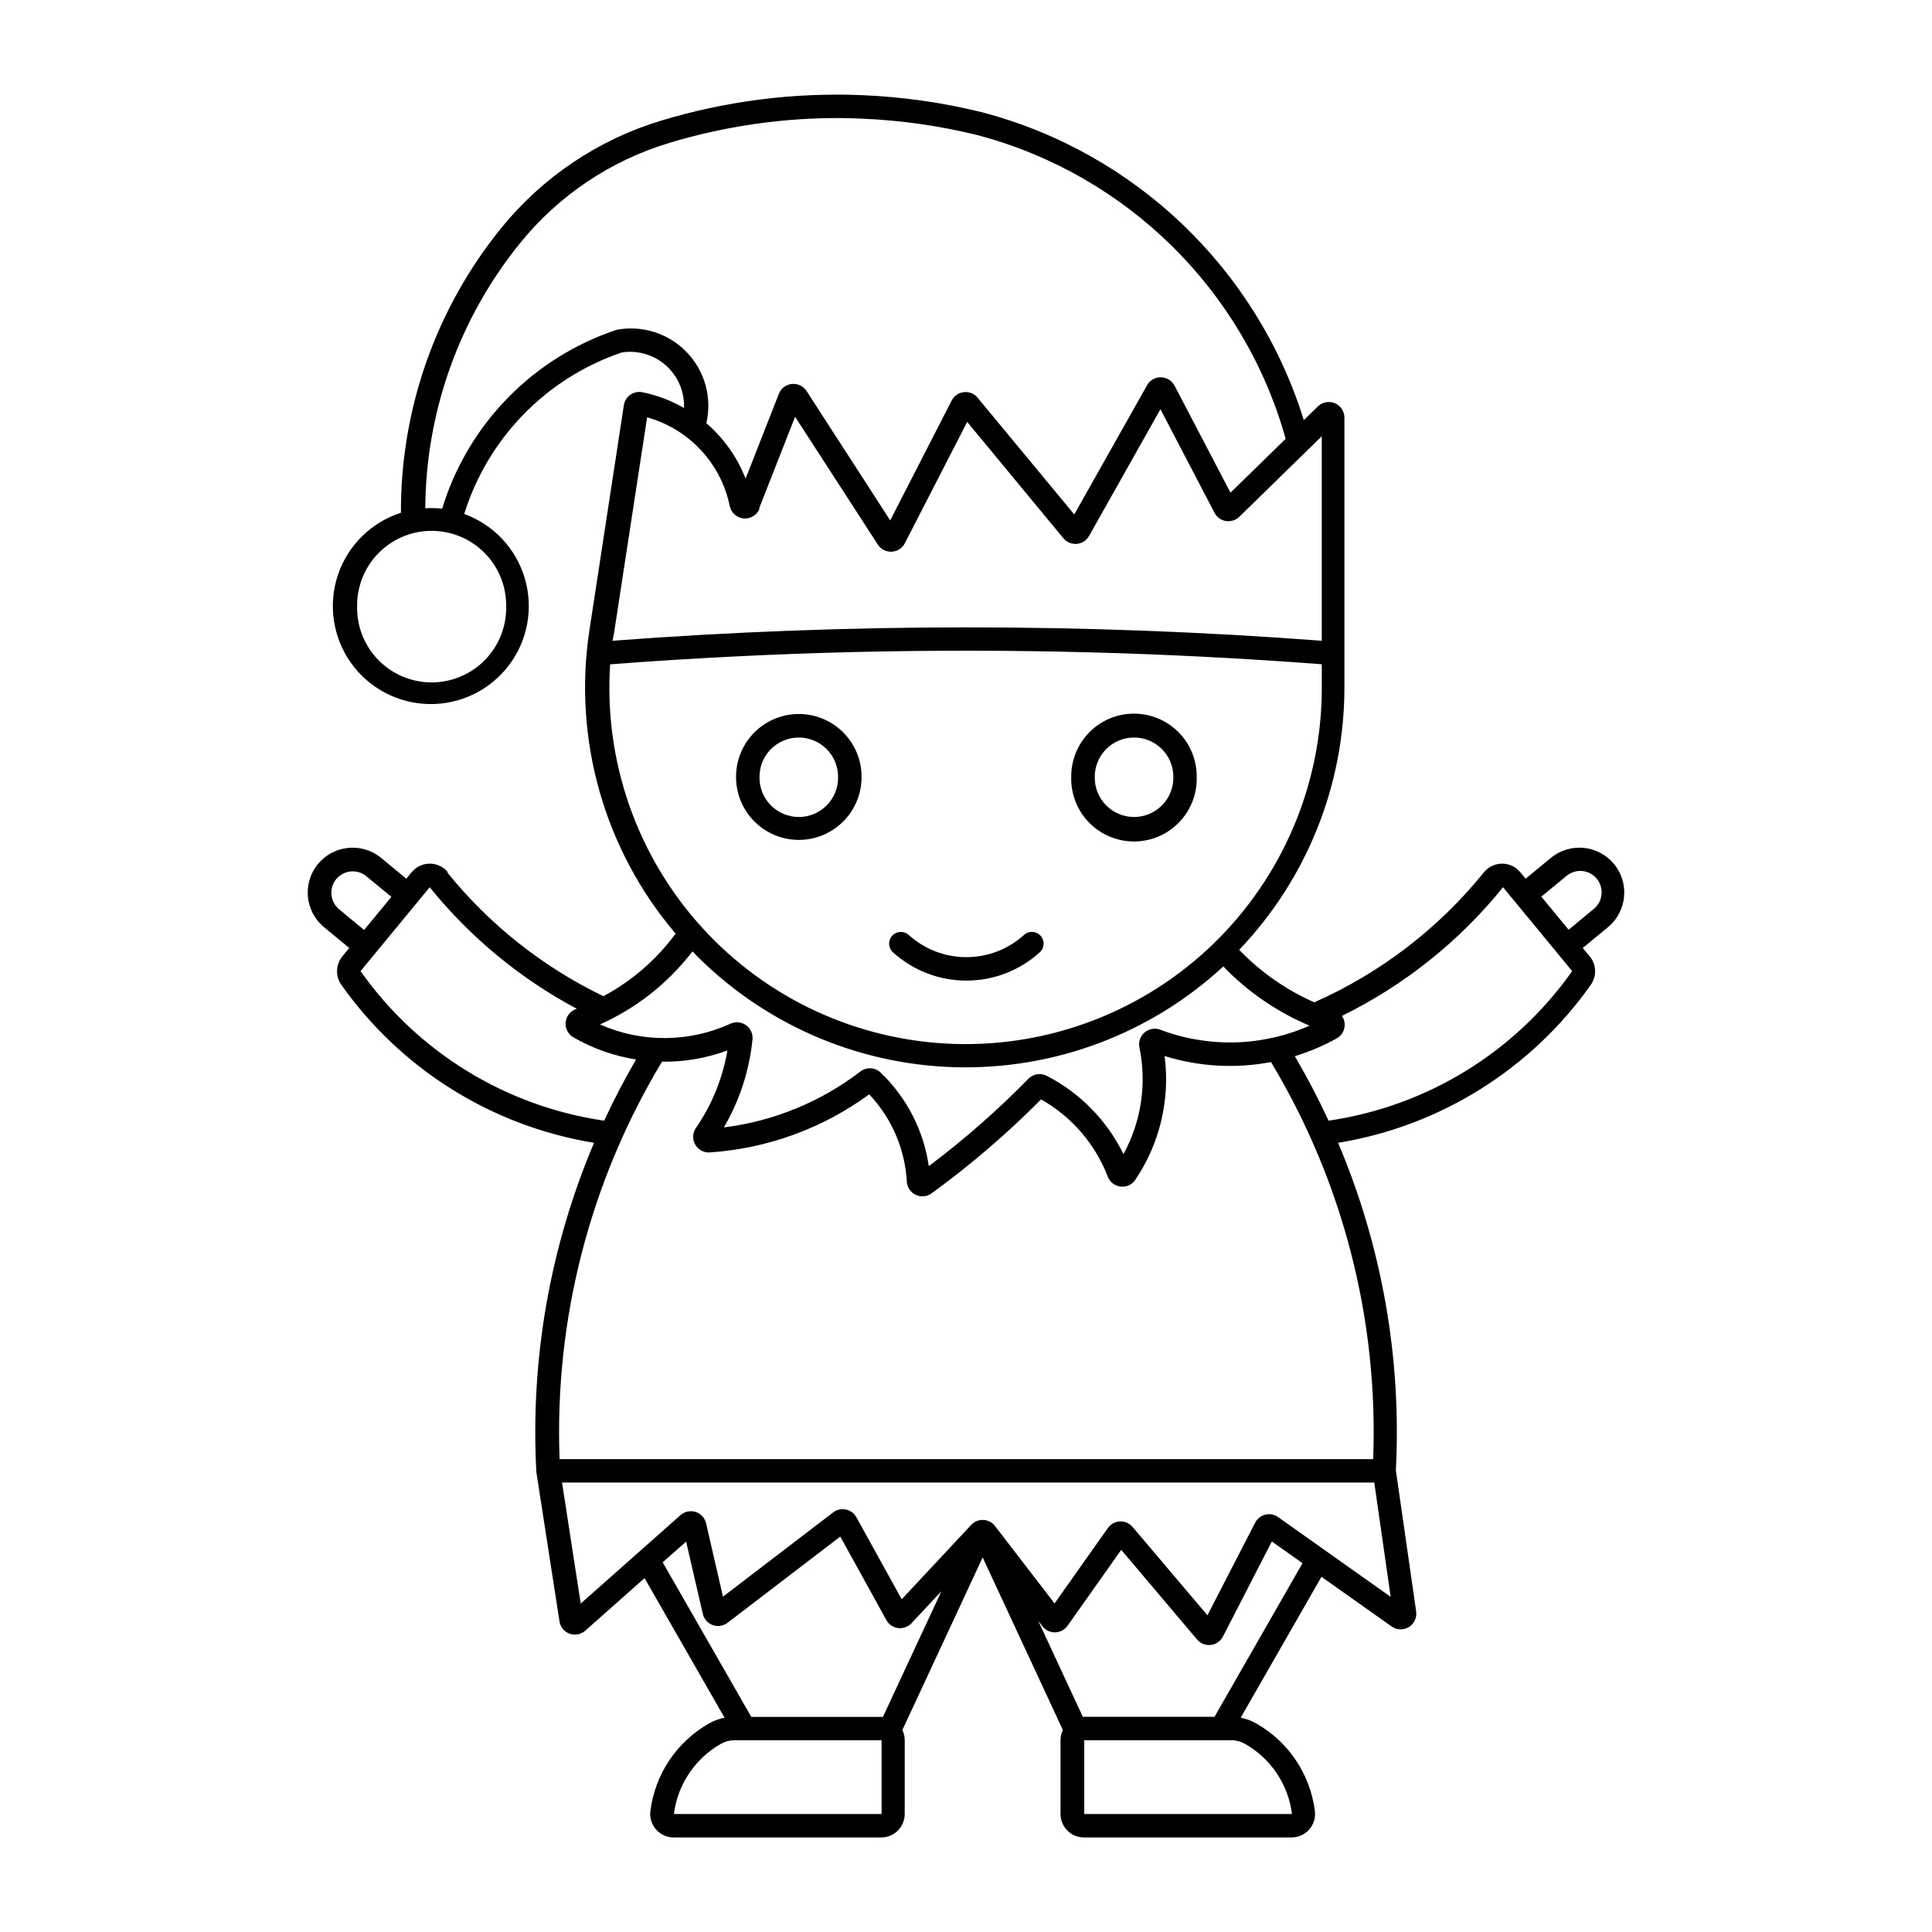 <?xml version="1.0" encoding="UTF-8"?>
<!-- The Best Svg Icon site in the world: iconSvg.co, Visit us! https://iconsvg.co -->
<svg fill="#000000" width="800px" height="800px" version="1.1" viewBox="144 144 512 512" xmlns="http://www.w3.org/2000/svg">
 <g>
  <path d="m372.53 169.22c-18.016-0.758-36.031 1.52-53.289 6.738-16.668 5.035-31.438 14.957-42.41 28.473-17.309 21.328-26.699 47.992-26.578 75.457-7.871 2.523-14.074 8.645-16.703 16.48-2.625 7.84-1.363 16.465 3.402 23.219 4.766 6.758 12.461 10.84 20.73 10.996 8.266 0.156 16.113-3.633 21.129-10.203 5.016-6.57 6.606-15.141 4.277-23.074-2.328-7.93-8.297-14.281-16.066-17.098 6.273-20.117 21.785-36.023 41.742-42.797 4.227-0.664 8.531 0.602 11.727 3.449 3.195 2.848 4.949 6.977 4.777 11.254-3.426-1.965-7.137-3.371-11.004-4.164-1.109-0.234-2.269 0.004-3.199 0.648-0.934 0.648-1.562 1.648-1.734 2.769l-9.121 59.602c-4.422 28.859 3.906 58.219 22.832 80.453-5.062 6.887-11.598 12.551-19.133 16.582-16.066-7.746-30.211-18.965-41.418-32.844h0.227c-1.18-1.445-2.945-2.285-4.812-2.285s-3.633 0.84-4.812 2.285l-1.414 1.699-6.695-5.519-0.004-0.004c-5.07-4.152-12.551-3.422-16.719 1.641-4.168 5.059-3.457 12.539 1.594 16.723l6.695 5.519-1.758 2.164-0.004 0.004c-1.809 2.137-1.965 5.219-0.383 7.523 15.805 22.414 39.957 37.531 67.023 41.949-11.676 27.535-16.906 57.379-15.289 87.246l6.129 39.578c0.23 1.496 1.262 2.746 2.684 3.262 1.426 0.512 3.016 0.207 4.148-0.793l15.715-13.934 21.195 36.992v-0.004c-1.41 0.273-2.769 0.773-4.023 1.477-8.605 4.844-14.406 13.48-15.633 23.277-0.219 1.77 0.332 3.547 1.512 4.883 1.18 1.332 2.875 2.098 4.656 2.098h55.031c3.426-0.004 6.207-2.781 6.207-6.211v-19.559c0-0.938-0.211-1.863-0.621-2.707l21.277-45.727 21.254 45.727c-0.406 0.844-0.621 1.77-0.621 2.707v19.559c0.004 3.43 2.781 6.207 6.211 6.211h55.051c1.777-0.008 3.469-0.773 4.641-2.106 1.176-1.336 1.723-3.109 1.508-4.875-1.227-9.797-7.027-18.434-15.633-23.277-1.258-0.703-2.613-1.203-4.027-1.477l21.398-37.336 18.605 13.168c1.352 0.953 3.137 1.016 4.551 0.152 1.41-0.859 2.172-2.477 1.941-4.113l-5.379-37.438c1.539-29.715-3.699-59.387-15.309-86.781 27.066-4.418 51.219-19.535 67.023-41.945 1.578-2.309 1.422-5.391-0.387-7.523l-1.801-2.164 6.695-5.519v-0.004c5.051-4.184 5.762-11.668 1.594-16.727-4.172-5.062-11.648-5.797-16.723-1.637l-6.695 5.519-1.418-1.699h0.004c-1.18-1.445-2.949-2.285-4.812-2.285-1.867 0-3.633 0.84-4.816 2.285-12.039 14.898-27.457 26.715-44.977 34.465-7.477-3.297-14.238-8.023-19.902-13.914 17.902-18.723 27.891-43.629 27.891-69.531v-71.492c0.004-1.672-0.992-3.18-2.531-3.828-1.535-0.648-3.312-0.312-4.508 0.855l-3.723 3.637h0.004c-12.441-40.062-44.641-70.895-85.207-81.586-10.414-2.57-21.055-4.098-31.773-4.547zm-5.539 6.066v0.004c1.82 0.02 3.641 0.07 5.457 0.156 10.301 0.43 20.531 1.883 30.539 4.348 39.586 10.445 70.684 41.07 81.73 80.492l-14.621 14.277-14.824-28.355-0.004 0.004c-0.699-1.348-2.086-2.203-3.606-2.227-1.52-0.023-2.93 0.785-3.676 2.109l-19.293 34.242-25.605-30.922v-0.004c-0.883-1.074-2.246-1.633-3.633-1.488-1.383 0.148-2.602 0.977-3.242 2.215l-16.301 31.773-22.164-34.281c-0.848-1.309-2.352-2.035-3.902-1.875-1.547 0.156-2.879 1.168-3.441 2.621l-8.816 22.469c-2.207-5.672-5.777-10.715-10.395-14.684 1.551-6.734-0.395-13.801-5.176-18.793-4.777-4.992-11.754-7.238-18.551-5.981-22.211 7.363-39.469 25.043-46.293 47.426-1.484-0.168-2.977-0.207-4.469-0.117 0.152-25.629 9.031-50.441 25.18-70.34 10.191-12.562 23.914-21.777 39.398-26.457 14.816-4.481 30.227-6.711 45.707-6.613zm84.539 77.156 14.34 27.465-0.004 0.004c0.609 1.16 1.73 1.965 3.027 2.172 1.297 0.203 2.609-0.219 3.547-1.137l21.844-21.34v54.203c-62.566-4.734-125.4-4.734-187.97 0 0.121-0.621 0.25-1.242 0.383-1.859l8.797-57.355 0.004-0.004c5.449 1.535 10.371 4.535 14.23 8.676s6.508 9.262 7.652 14.805c0.359 1.809 1.867 3.164 3.707 3.32 1.836 0.16 3.555-0.914 4.219-2.637h-0.145l9.547-24.309 21.922 33.875c0.805 1.242 2.207 1.961 3.684 1.887 1.477-0.074 2.801-0.93 3.477-2.242l16.523-32.156 25.504 30.844v-0.004c0.867 1.051 2.199 1.602 3.559 1.48 1.355-0.121 2.566-0.902 3.234-2.09zm-193.53 32.238-0.004 0.004c5.336-0.105 10.488 1.949 14.281 5.703 3.793 3.754 5.91 8.879 5.863 14.215 0.133 5.324-1.891 10.473-5.606 14.285-3.719 3.812-8.82 5.961-14.145 5.961s-10.422-2.148-14.141-5.961-5.738-8.961-5.606-14.285c-0.047-5.199 1.961-10.207 5.586-13.934 3.621-3.731 8.57-5.883 13.766-5.984zm112.41 32.117c41.32-0.984 82.66 0.094 123.88 3.238v6.148c0.031 25.59-10.328 50.094-28.703 67.902-18.371 17.809-43.188 27.395-68.766 26.562-25.574-0.828-49.715-12.008-66.895-30.973-17.18-18.961-25.922-44.09-24.23-69.621 21.539-1.648 43.121-2.734 64.719-3.258zm192.43 58.004c2.379 0.031 4.488 1.543 5.285 3.785 0.793 2.242 0.105 4.746-1.727 6.266l-6.695 5.543-7.238-8.777 6.715-5.519c1.031-0.848 2.324-1.309 3.66-1.297zm-325.53 0.117v0.004c1.34-0.039 2.652 0.398 3.699 1.23l6.715 5.519-7.238 8.777-6.695-5.539c-1.777-1.523-2.438-3.988-1.66-6.199 0.777-2.211 2.836-3.715 5.18-3.793zm20.57 4.207-0.004 0.004c10.703 13.25 23.965 24.207 38.992 32.215-1.59 0.465-2.754 1.836-2.953 3.484-0.195 1.645 0.605 3.254 2.043 4.082 5.129 2.953 10.758 4.941 16.605 5.863-3.07 5.273-5.891 10.688-8.453 16.219-26.047-3.797-49.391-18.129-64.559-39.637zm284.44 0 18.324 22.227-0.004 0.004c-15.168 21.508-38.512 35.84-64.559 39.637-2.695-5.836-5.68-11.539-8.938-17.086 3.84-1.18 7.547-2.754 11.062-4.695 1.027-0.562 1.77-1.535 2.039-2.676 0.27-1.141 0.043-2.344-0.625-3.309 16.543-8.129 31.113-19.762 42.695-34.098zm-214.79 17.027-0.004 0.004c18.277 18.914 43.234 29.922 69.523 30.664 26.293 0.738 51.828-8.844 71.141-26.699 6.473 6.723 14.25 12.062 22.852 15.691-12.535 5.531-26.742 5.918-39.559 1.07-1.414-0.531-3.004-0.254-4.156 0.727-1.148 0.98-1.672 2.508-1.367 3.988 1.988 9.621 0.488 19.633-4.227 28.254-4.367-8.93-11.504-16.207-20.344-20.75-1.613-0.832-3.582-0.512-4.856 0.785-8.199 8.375-17.02 16.117-26.391 23.156-1.363-9.449-5.848-18.172-12.742-24.777-1.469-1.414-3.754-1.551-5.379-0.316-10.523 8.078-23.016 13.195-36.184 14.824 4.168-7.133 6.754-15.078 7.586-23.297 0.152-1.477-0.5-2.922-1.711-3.789-1.207-0.863-2.785-1.016-4.133-0.398-10.969 5.012-23.559 5.082-34.586 0.199 9.664-4.312 18.098-10.973 24.531-19.375zm9.242 26.23-0.004 0.004c-1.258 7.375-4.106 14.387-8.352 20.551-0.891 1.305-0.965 3.008-0.18 4.383 0.781 1.379 2.281 2.188 3.859 2.086 15.258-1.02 29.91-6.359 42.25-15.391 5.957 6.281 9.488 14.477 9.973 23.117 0.086 1.516 0.992 2.859 2.359 3.508 1.371 0.652 2.988 0.5 4.211-0.395 10.32-7.504 20.02-15.832 29.004-24.895 8.094 4.555 14.348 11.793 17.676 20.465 0.551 1.445 1.859 2.465 3.394 2.644 1.535 0.176 3.039-0.516 3.906-1.793 6.5-9.625 9.262-21.289 7.766-32.805 9.125 2.828 18.805 3.379 28.191 1.598 19.074 31.695 28.484 68.266 27.082 105.23h-215.61c-1.402-37.004 8.031-73.609 27.141-105.33 5.914 0.078 11.785-0.93 17.332-2.973zm-43.828 114.5h215.25l4.348 30.297-29.832-21.133v-0.004c-0.98-0.695-2.215-0.93-3.387-0.645-1.168 0.289-2.152 1.07-2.699 2.141l-12.641 24.531-19.84-23.422v0.004c-0.828-0.977-2.059-1.512-3.336-1.461-1.277 0.055-2.457 0.695-3.199 1.738l-14.137 20-15.777-20.508 0.004 0.004c-0.738-0.969-1.867-1.562-3.082-1.621-1.215-0.062-2.394 0.414-3.231 1.301l-18.422 19.719-12.016-21.742v0.004c-0.582-1.055-1.59-1.801-2.766-2.047-1.176-0.25-2.402 0.023-3.359 0.75l-29.227 22.348-4.469-19.438c-0.328-1.426-1.387-2.574-2.781-3.019-1.395-0.441-2.922-0.117-4.016 0.859l-26.434 23.418zm73.738 14.32 12.215 22.145c0.641 1.16 1.801 1.945 3.117 2.109 1.316 0.164 2.633-0.312 3.539-1.281l7.926-8.473-15.492 33.289c-0.125-0.004-0.254-0.004-0.383 0h-34.504l-23.48-40.953 6.207-5.5 4.43 19.172h0.004c0.32 1.367 1.312 2.481 2.637 2.957 1.324 0.473 2.801 0.242 3.914-0.613zm114.37 1.312 8.129 5.742-23.32 40.711h-34.52c-0.125-0.004-0.254-0.004-0.383 0l-11.812-25.422 1.094 1.418c0.801 1.047 2.051 1.652 3.367 1.629s2.547-0.676 3.309-1.75l14.219-20.121 20.102 23.762c0.895 1.062 2.258 1.605 3.637 1.449 1.379-0.16 2.59-0.996 3.219-2.234zm-142.5 52.664c0.043-0.004 0.082-0.004 0.125 0h38.953v19.559l-55.031-0.004c0.98-7.836 5.617-14.746 12.5-18.625 1.055-0.594 2.246-0.918 3.457-0.934zm92.789 0h38.973c1.246-0.004 2.473 0.32 3.559 0.93 6.891 3.875 11.535 10.785 12.52 18.629h-55.051z"/>
  <path d="m444.21 333.12c-4.391 0.082-8.57 1.898-11.629 5.051-3.059 3.152-4.746 7.387-4.691 11.777-0.113 4.484 1.586 8.82 4.715 12.031 3.133 3.211 7.426 5.023 11.91 5.023s8.777-1.812 11.906-5.023c3.133-3.211 4.832-7.547 4.719-12.031 0.055-4.496-1.715-8.824-4.906-11.992-3.188-3.172-7.527-4.914-12.023-4.836zm0.105 6.332c2.812-0.059 5.531 1.023 7.535 3 2.008 1.977 3.125 4.68 3.102 7.496 0.039 2.789-1.039 5.477-2.996 7.461-1.957 1.988-4.629 3.106-7.418 3.106-2.789 0-5.461-1.117-7.418-3.106-1.957-1.984-3.039-4.672-3-7.461-0.043-5.695 4.496-10.375 10.195-10.496z"/>
  <path d="m355.3 333.22c-4.359 0.105-8.504 1.914-11.543 5.043-3.035 3.129-4.723 7.324-4.695 11.684 0 5.945 3.168 11.434 8.316 14.406 5.144 2.973 11.488 2.973 16.633 0 5.148-2.973 8.316-8.461 8.316-14.406 0.027-4.496-1.766-8.812-4.977-11.965-3.207-3.152-7.555-4.867-12.051-4.762zm0.164 6.231h0.004c2.812-0.059 5.531 1.023 7.535 3 2.004 1.977 3.125 4.68 3.102 7.496 0.039 2.789-1.039 5.477-3 7.461-1.957 1.988-4.629 3.106-7.418 3.106-2.785 0-5.457-1.117-7.418-3.106-1.957-1.984-3.035-4.672-2.996-7.461-0.043-5.699 4.496-10.375 10.195-10.496z"/>
  <path d="m384.82 391.77c4.188 3.789 9.633 5.887 15.277 5.887 5.648 0 11.09-2.098 15.277-5.887 0.609-0.555 1.418-0.844 2.238-0.801 0.824 0.039 1.598 0.406 2.152 1.016 1.148 1.273 1.055 3.238-0.219 4.391-5.328 4.824-12.262 7.496-19.449 7.496s-14.121-2.672-19.449-7.496c-1.27-1.152-1.367-3.117-0.215-4.391 1.152-1.27 3.117-1.367 4.387-0.215z"/>
 </g>
</svg>
